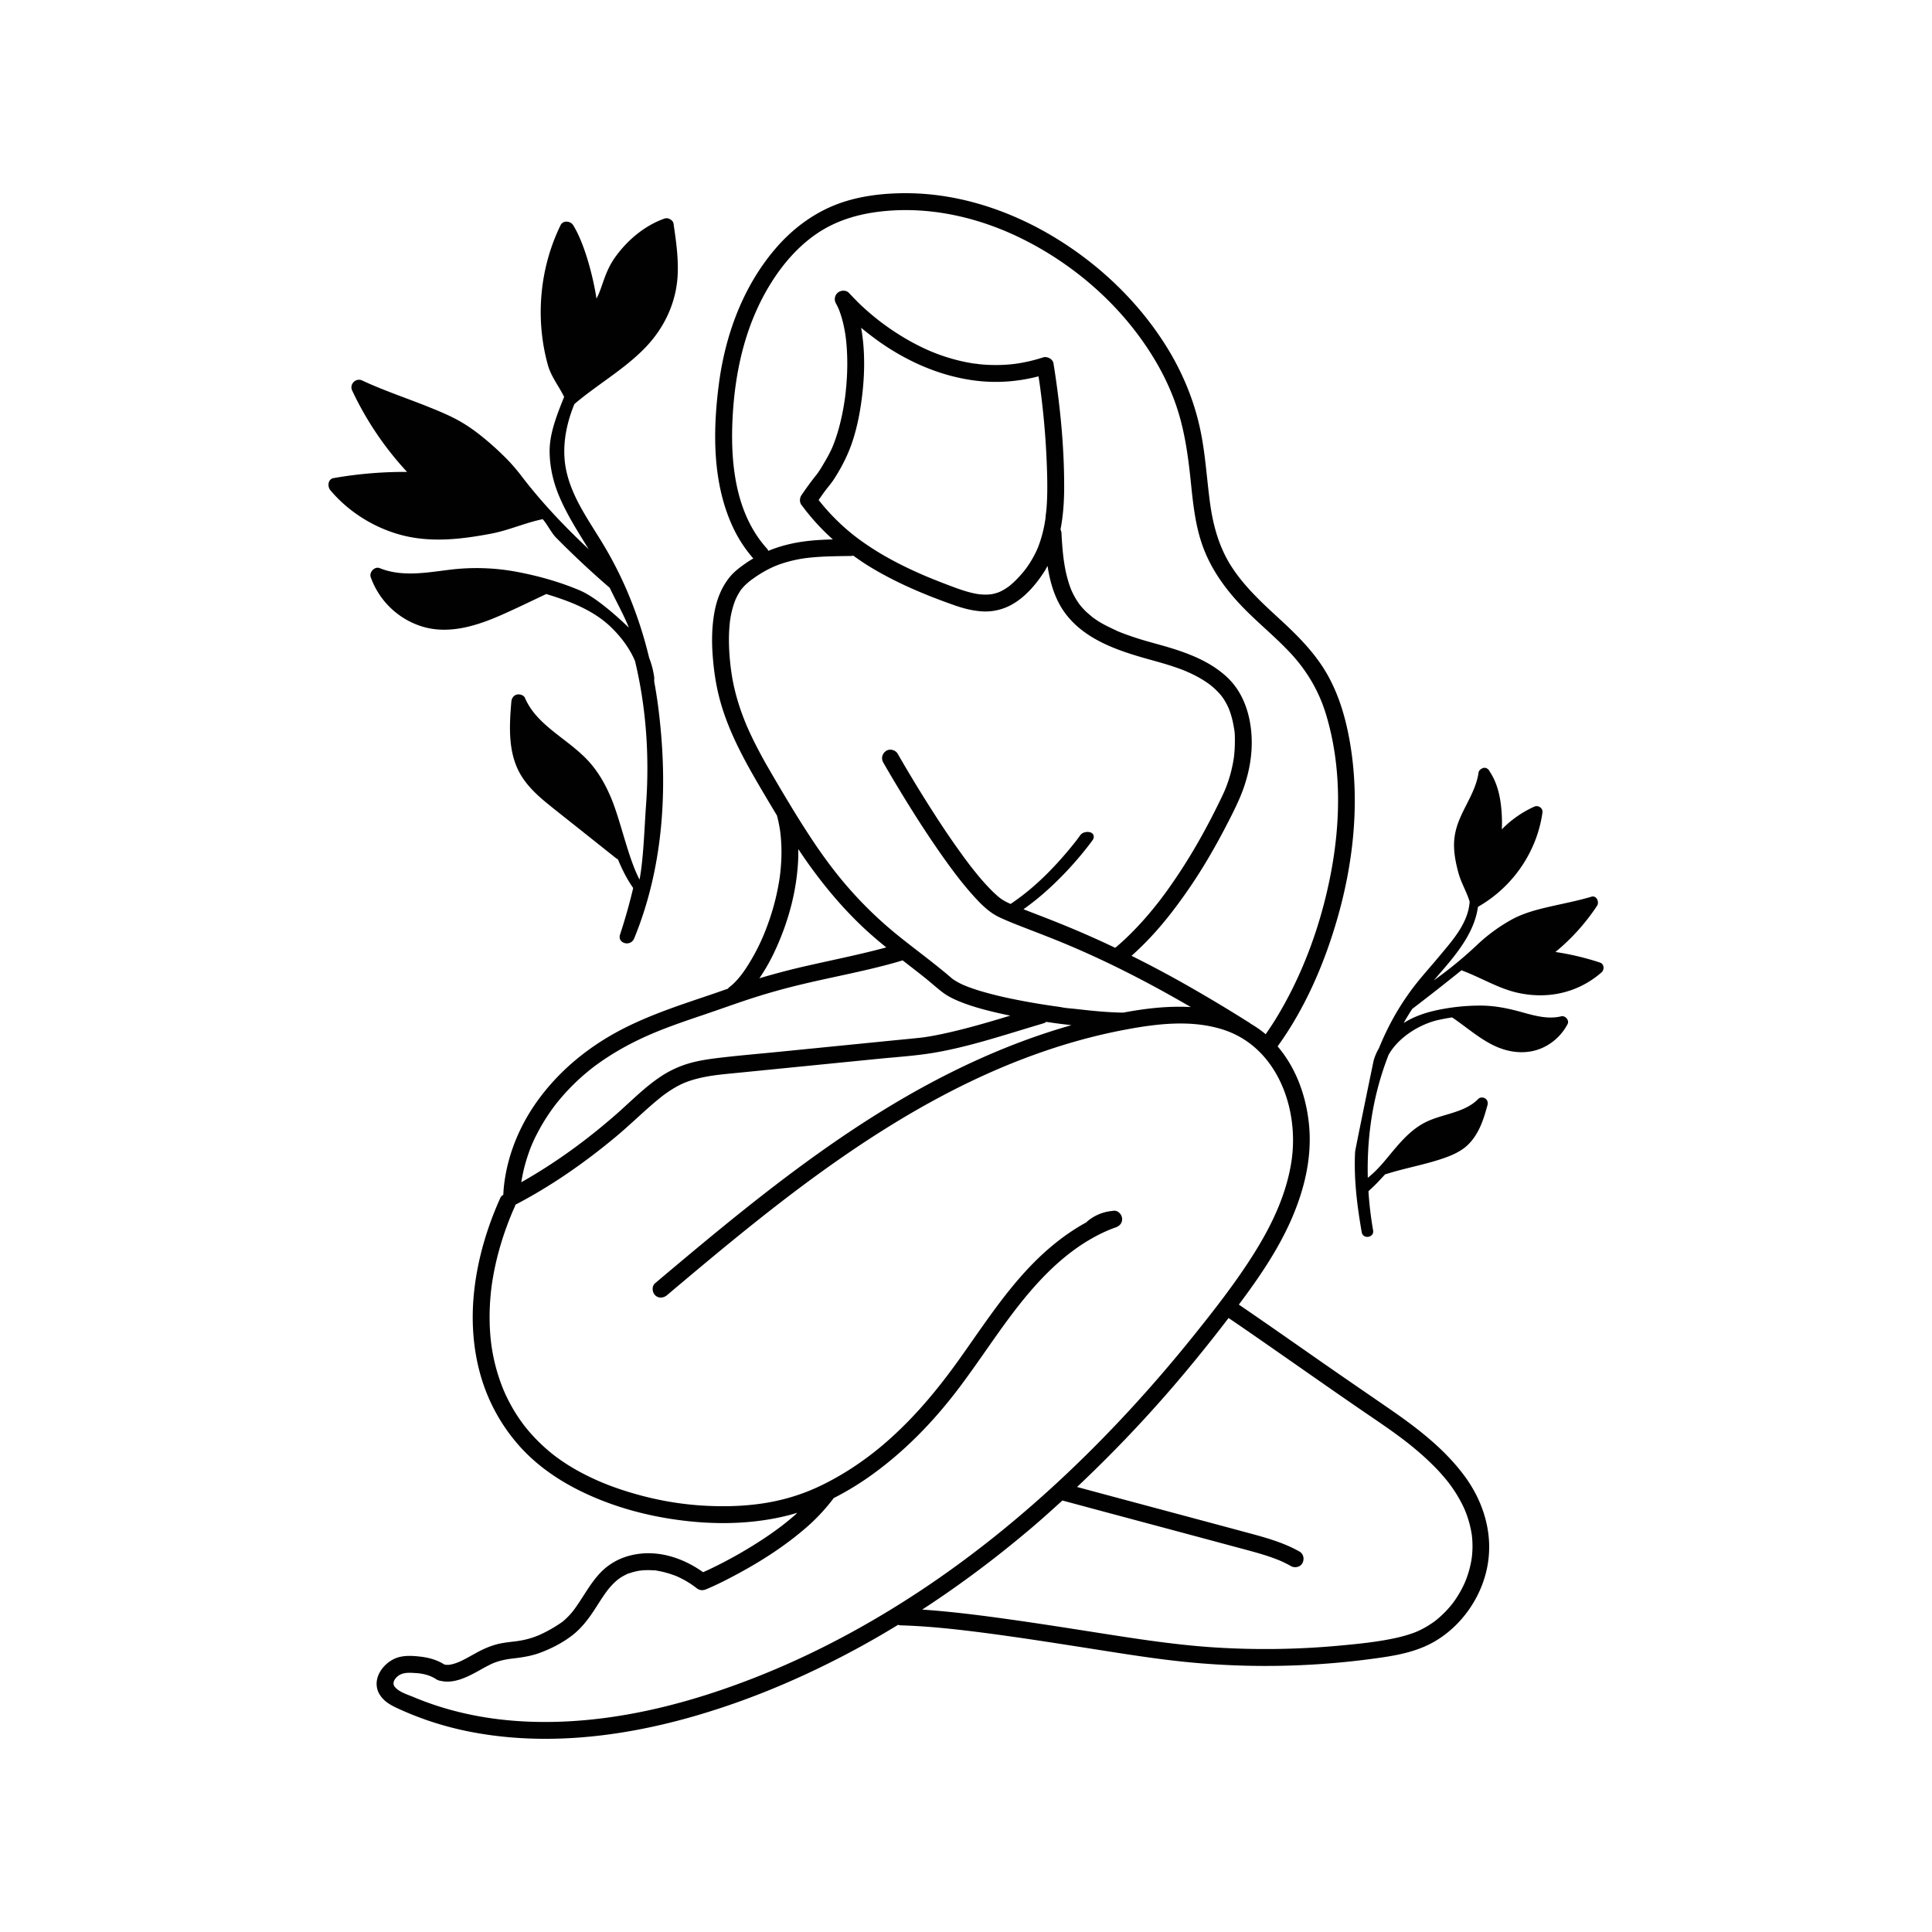 <?xml version="1.0" encoding="UTF-8"?>
<svg data-bbox="34.005 20 131.995 160.001" viewBox="0 0 200 200" height="200" width="200" xmlns="http://www.w3.org/2000/svg" data-type="color">
    <g>
        <path d="M105.105 37.663c.058-.008.072-.013 0 0" fill="#010101" data-color="1"/>
        <path d="m91.024 33.215.002.002.022.017-.035-.027z" fill="#010101" data-color="1"/>
        <path d="m113.014 63.827.056.049.006.004c-.129-.129-.109-.099-.062-.053" fill="#010101" data-color="1"/>
        <path d="m75.658 102.068.005-.005c-.202.127-.069.058-.005.005" fill="#010101" data-color="1"/>
        <path d="M143.807 145.822c-2.356-1.625-4.718-3.239-7.066-4.876-2.522-1.758-5.039-3.522-7.572-5.263l-.925-.631c2.104-2.81 4.111-5.734 5.503-8.971 1.322-3.076 2.104-6.397 1.751-9.757-.306-2.911-1.331-5.761-3.24-8.004 2.89-4.002 4.898-8.695 6.237-13.422 1.601-5.65 2.242-11.651 1.342-17.478-.434-2.81-1.214-5.643-2.719-8.078-1.269-2.054-2.988-3.733-4.753-5.355-1.772-1.628-3.544-3.273-4.863-5.306-1.298-2-1.924-4.285-2.238-6.604-.347-2.569-.484-5.159-1.032-7.699-.646-2.992-1.835-5.847-3.447-8.446-2.832-4.567-6.83-8.415-11.397-11.225-4.572-2.814-9.87-4.63-15.267-4.704-2.587-.035-5.344.271-7.756 1.251-2.355.957-4.402 2.523-6.057 4.446-3.387 3.935-5.23 8.965-5.892 14.066-.649 4.998-.676 10.444 1.581 15.07a13.7 13.7 0 0 0 1.984 2.974c-.25.15-.499.299-.738.466-.609.427-1.232.884-1.705 1.466-.861 1.06-1.353 2.348-1.589 3.686-.246 1.4-.28 2.825-.185 4.241.103 1.525.314 3.059.695 4.54.87 3.377 2.555 6.432 4.307 9.417a224 224 0 0 0 1.659 2.782 14 14 0 0 1 .325 1.556l.019.127v.001q.019.148.034.296.12 1.14.088 2.285a20 20 0 0 1-.144 1.921l-.019.153-.001.009a24.5 24.5 0 0 1-1.042 4.353 27 27 0 0 1-.535 1.447l-.091.223-.001.003-.051.118a21 21 0 0 1-1.737 3.265q-.245.373-.512.73l-.028.037-.109.137q-.12.147-.244.289a7 7 0 0 1-.476.496 5 5 0 0 1-.237.21l.029-.019c-.04.025-.077.057-.116.085a1 1 0 0 0-.226.221c-.688.239-1.376.481-2.066.714-3.299 1.114-6.631 2.207-9.684 3.912-3.012 1.682-5.67 3.909-7.74 6.678-1.987 2.658-3.317 5.791-3.69 9.097a15 15 0 0 0-.069.936.66.66 0 0 0-.3.299c-1.356 3.014-2.307 6.175-2.693 9.463-.344 2.935-.187 5.958.61 8.81a18.7 18.7 0 0 0 4.205 7.602c2.141 2.333 4.851 3.995 7.752 5.211 3.128 1.312 6.468 2.089 9.839 2.427 3.326.334 6.747.202 9.999-.61.345-.086.686-.187 1.026-.29-.072.065-.137.139-.21.204a27 27 0 0 1-1.203.999l-.078.061c-.068.057-.142.109-.212.162q-.835.628-1.704 1.207a46 46 0 0 1-5.722 3.236c-.207.099-.417.19-.626.286-1.909-1.368-4.291-2.209-6.648-1.901-1.274.167-2.433.622-3.43 1.439-.813.666-1.432 1.549-2.002 2.422-.275.421-.541.847-.82 1.264a17 17 0 0 1-.44.628c-.023.031-.11.181-.051.07.061-.116-.046.058-.071.09a7.3 7.3 0 0 1-1.045 1.075l-.023.021-.004.002-.164.118a14.5 14.5 0 0 1-2.077 1.19l-.195.089-.047.021c-.221.086-.44.173-.666.247a9 9 0 0 1-1.429.336l-.119.018-.018.003-.459.057c-.399.048-.798.096-1.193.171-.901.171-1.742.531-2.544.968-.521.285-1.034.586-1.569.843l-.184.086-.083.037c-.137.053-.273.107-.413.151a4 4 0 0 1-.395.107c-.044.01-.11.012-.157.028l-.059.005c-.126.008-.25.004-.377-.004-.011-.003-.007-.004-.027-.009l-.09-.025c-.751-.477-1.602-.708-2.481-.81-.816-.095-1.746-.149-2.523.16-1.473.585-2.628 2.389-1.607 3.877.5.728 1.294 1.102 2.075 1.451a34 34 0 0 0 2.627 1.05 33.4 33.4 0 0 0 5.236 1.361c7.315 1.295 14.869.416 21.978-1.57 6.623-1.85 13.006-4.645 18.985-8.03a97 97 0 0 0 2.696-1.591c.079.025.158.051.244.054 3.192.094 6.376.471 9.539.892l.194.026.332.045.666.092 1.338.19q1.319.191 2.634.391c1.717.261 3.432.531 5.148.799 3.472.544 6.947 1.112 10.449 1.429a83 83 0 0 0 19.483-.53c1.921-.277 3.848-.686 5.54-1.679 2.823-1.655 4.875-4.64 5.451-7.86.602-3.362-.449-6.69-2.479-9.384-2.087-2.771-4.872-4.89-7.704-6.843M75.859 42.871c.287-4.742 1.386-9.46 3.962-13.58 1.24-1.983 2.821-3.812 4.768-5.127 2.015-1.361 4.313-2.027 6.716-2.285 5.096-.548 10.244.674 14.786 2.981 4.563 2.317 8.666 5.693 11.726 9.807 1.679 2.257 3.079 4.743 3.977 7.416.834 2.481 1.193 5.05 1.462 7.643.243 2.347.471 4.734 1.304 6.96.885 2.367 2.38 4.409 4.131 6.211 1.583 1.629 3.361 3.057 4.909 4.721 1.706 1.834 2.951 3.954 3.675 6.356 1.628 5.397 1.525 11.218.44 16.71-1.01 5.106-2.826 10.119-5.519 14.582-.37.613-.766 1.209-1.174 1.796a10.7 10.7 0 0 0-1.557-1.088c-.024-.018-.038-.043-.065-.06a161 161 0 0 0-7.441-4.431 120 120 0 0 0-4.824-2.538c1.488-1.321 2.833-2.8 4.056-4.367a54 54 0 0 0 3.992-5.907 67 67 0 0 0 1.673-3.03c.521-1.002 1.043-2.013 1.488-3.052.939-2.193 1.426-4.633 1.167-7.019-.227-2.087-.972-4.077-2.544-5.523-1.652-1.519-3.788-2.366-5.906-3.008-.999-.303-2.012-.554-3.009-.862a31 31 0 0 1-1.904-.656l-.247-.098-.146-.059c-.025-.01-.082-.037-.116-.053-.638-.302-1.273-.588-1.875-.963a11 11 0 0 1-.594-.4l-.092-.068.008.008-.014-.012-.002-.001-.055-.048c-.196-.183-.418-.344-.61-.533a8 8 0 0 1-.61-.673l-.003-.003q-.067-.09-.13-.179a8 8 0 0 1-.762-1.366l-.012-.03a10 10 0 0 1-.173-.466 13 13 0 0 1-.495-1.977q-.045-.253-.082-.508c-.011-.072-.054-.415-.016-.101l-.037-.293a30 30 0 0 1-.121-1.233 46 46 0 0 1-.08-1.281 1 1 0 0 0-.102-.37c.277-1.408.375-2.861.38-4.297.013-3.833-.336-7.68-.886-11.47q-.105-.72-.222-1.439c-.074-.453-.661-.743-1.073-.61a17 17 0 0 1-2.504.609c-.134.022-.27.035-.403.061l.033-.006-.048.007-.246.028a16.5 16.5 0 0 1-3.499-.003c-.119-.013-.267-.056-.387-.047l-.004-.001a13 13 0 0 1-.558-.089 18 18 0 0 1-1.438-.317 19 19 0 0 1-2.049-.662l-.294-.115-.17-.069-.059-.025-.092-.039-.166-.073-.328-.148a24 24 0 0 1-1.749-.901 26 26 0 0 1-2.951-1.96l-.02-.015-.022-.017-.054-.041.041.031-.203-.16a27 27 0 0 1-1.667-1.439c-.426-.4-.82-.825-1.226-1.245l-.016-.018c-.283-.329-.825-.316-1.145-.068a.88.88 0 0 0-.225 1.126q.111.201.21.41l.079.176.04.1q.184.478.319.971.144.529.244 1.068.053.282.095.564l.02.137c.003.022.033.206.007.05s.003.029.006.051l.02.168c.19 1.664.173 3.352.021 5.018q-.029.319-.066.638l-.036.302-.019.148-.002.01q-.088.621-.202 1.239c-.147.78-.328 1.555-.557 2.315a17 17 0 0 1-.448 1.297c-.012.031-.077.185-.075.184l-.043.098-.107.234c-.311.657-.689 1.289-1.068 1.91a9 9 0 0 1-.392.587l-.161.199a32 32 0 0 0-1.496 2.057c-.037.054-.047.12-.066.182l-.024.066a1 1 0 0 0-.017.166.7.7 0 0 0 .018.234c.005.019.015.035.021.053.021.061.029.124.069.18l.041.05c.021.031.044.056.068.084a23 23 0 0 0 3.186 3.492c-.836.022-1.67.061-2.501.152-1.448.159-2.838.478-4.181 1.033-.038-.081-.073-.163-.142-.239-3.356-3.712-3.823-9.139-3.534-13.915m31.584 13.816-.032.078q-.11.251-.231.498a10.7 10.7 0 0 1-1.094 1.759l-.018.022-.084.104-.172.206q-.189.221-.39.434c-.278.295-.57.579-.884.836l-.081.065-.028.02q-.118.084-.237.165a5.5 5.5 0 0 1-.656.371l-.054.025-.068.028-.135.049q-.308.106-.629.163l-.096.015-.058.006q-.155.013-.311.019a6 6 0 0 1-.703-.022c-.044-.004-.344-.045-.159-.016a9 9 0 0 1-1.013-.214c-.798-.214-1.571-.514-2.343-.806a74 74 0 0 1-1.618-.637l-.256-.105-.128-.053-.094-.039-.047-.02-.158-.068-.253-.109a51 51 0 0 1-1.554-.713 37 37 0 0 1-2.012-1.047A29 29 0 0 1 89 55.88a26 26 0 0 1-.437-.327l-.078-.061-.235-.187a21.8 21.8 0 0 1-3.389-3.398l-.086-.109-.029-.038q.256-.376.521-.745.122-.166.245-.329l.099-.125c.245-.306.495-.608.708-.937.793-1.224 1.462-2.524 1.922-3.909.536-1.616.843-3.302 1.034-4.99.194-1.713.244-3.452.088-5.17a21 21 0 0 0-.216-1.621q.74.614 1.517 1.181a24.7 24.7 0 0 0 4.361 2.568c1.89.858 3.857 1.451 5.917 1.715 2.189.281 4.43.121 6.564-.441l.086.557.096.678.007.053.018.139.049.382q.18 1.423.312 2.852.258 2.79.326 5.592c.018.76.023 1.521-.002 2.28q-.017.539-.057 1.076c-.026.354-.09.71-.108 1.063l-.013.093q-.018.123-.039.247a14 14 0 0 1-.338 1.533 12 12 0 0 1-.4 1.185m.794-3.07c.007-.052.022-.151.003-.019zM78.084 76.81a35 35 0 0 1-.78-1.676l-.055-.129-.011-.027-.133-.325c-.622-1.552-1.099-3.163-1.356-4.817l-.067-.454-.006-.034-.003-.032-.034-.268q-.06-.497-.101-.995a22 22 0 0 1-.078-2.044 17 17 0 0 1 .081-1.469l.027-.24.013-.102c-.026.211-.005.041.002-.005a9.7 9.7 0 0 1 .444-1.827l.09-.238.006-.017.003-.006q.094-.213.202-.419.1-.19.213-.371c.056-.089.124-.212.201-.304l.03-.034.057-.069a4.5 4.5 0 0 1 .458-.472c.337-.301.479-.401.836-.651.62-.435 1.28-.813 1.971-1.122.05-.022.258-.107.104-.046l.243-.097q.26-.1.523-.187a13 13 0 0 1 1.018-.29 14 14 0 0 1 1.245-.241l.143-.021.021-.003.179-.022.29-.032a30 30 0 0 1 2.144-.131c.719-.022 1.439-.029 2.158-.04.057-.001.109-.024.164-.036.549.394 1.104.778 1.684 1.132 2.751 1.678 5.77 2.949 8.805 4.012.913.32 1.854.564 2.823.627a5.6 5.6 0 0 0 2.842-.564c1.495-.734 2.712-2.137 3.602-3.516.132-.204.243-.417.359-.627.272 1.781.786 3.519 1.866 4.952 1.916 2.542 5.049 3.695 8.003 4.546 1.012.292 2.032.552 3.033.883.514.17 1.028.351 1.525.566l.18.08q.186.084.369.172.364.175.716.373a11 11 0 0 1 .955.605l.16.117.019.014.065.052c.389.315.753.664 1.074 1.049.019.023.058.085.088.111l.011.015a6 6 0 0 1 .527.869 6 6 0 0 1 .14.29c.023.047.04.099.059.146q.132.34.234.69a10 10 0 0 1 .272 1.238l.006.034c.11.511.095 1.09.088 1.61a13 13 0 0 1-.073 1.196l-.025.214-.002.024-.005.031a15 15 0 0 1-.369 1.733 15 15 0 0 1-.461 1.37l-.071.176c-.223.525-.478 1.037-.729 1.549a71 71 0 0 1-1.558 2.992 58 58 0 0 1-3.699 5.888 48 48 0 0 1-.748 1.008l-.083.108-.14.179q-.516.657-1.06 1.292a32 32 0 0 1-2.282 2.407q-.525.494-1.077.959a102 102 0 0 0-4.368-1.96 134 134 0 0 0-3.632-1.453q-.728-.28-1.455-.564l-.045-.018c1.416-.995 2.717-2.146 3.93-3.379a36 36 0 0 0 2.77-3.164c.157-.203.314-.407.462-.616.201-.284.145-.663-.211-.79-.346-.123-.848-.03-1.073.288-.425.6-.893 1.172-1.368 1.734a37 37 0 0 1-2.041 2.225l-.09.09-.025.025-.028.027q-.139.137-.281.272-.51.488-1.042.952a24 24 0 0 1-2.333 1.787 6 6 0 0 1-.81-.412 6 6 0 0 1-.309-.215h-.001l-.006-.005a11 11 0 0 1-.846-.767 22 22 0 0 1-1.462-1.628q-.195-.235-.385-.475l-.18-.227-.097-.124-.069-.088-.032-.041-.084-.11a67 67 0 0 1-.603-.808 89 89 0 0 1-3.039-4.454 143 143 0 0 1-3.705-6.084l-.056-.098c-.226-.397-.801-.567-1.194-.313-.401.259-.554.77-.313 1.195q.434.76.881 1.513a148 148 0 0 0 2.233 3.655 104 104 0 0 0 2.956 4.453c1.001 1.42 2.043 2.824 3.204 4.118.791.882 1.672 1.792 2.76 2.299.876.409 1.779.76 2.681 1.109 1.127.437 2.256.869 3.376 1.324q.502.204 1.002.413c.076.032.383.163.09.038l.266.113.545.235a98 98 0 0 1 2.365 1.064c1.922.896 3.815 1.855 5.682 2.861 1.28.69 2.546 1.405 3.803 2.135-2.301-.132-4.69.137-6.98.574-1.616-.016-3.238-.186-4.841-.369-.547-.063-1.13-.085-1.667-.207l.016.003-.049-.008-.208-.029-.447-.063q-.42-.06-.841-.126a70 70 0 0 1-3.433-.614 40 40 0 0 1-3.148-.769q-.666-.193-1.316-.43c-.199-.073-.393-.157-.591-.231.259.097.005.001-.092-.043a7 7 0 0 1-1.076-.608l-.022-.019q-.266-.228-.534-.454a62 62 0 0 0-1.051-.859c-1.397-1.117-2.835-2.182-4.222-3.312a41 41 0 0 1-6.282-6.401l-.162-.206-.069-.089-.001-.001-.34-.447a55 55 0 0 1-1.862-2.641 98 98 0 0 1-2.366-3.759 205 205 0 0 1-2.402-4.078 54 54 0 0 1-1.202-2.255m2.214 21.453c1.299-2.838 2.142-5.904 2.315-9.028q.037-.668.026-1.339c.322.481.645.963.981 1.435 1.76 2.476 3.721 4.806 5.949 6.873a43 43 0 0 0 2.179 1.871c-2.617.709-5.278 1.242-7.923 1.841a77 77 0 0 0-5.111 1.324l-.103.034a20 20 0 0 0 1.687-3.011m-26.22 23.47a17 17 0 0 1 .617-2.273 14 14 0 0 1 .874-2.042q.541-1.061 1.207-2.049c.483-.718.82-1.158 1.365-1.792a22.2 22.2 0 0 1 3.344-3.154c.705-.529 1.44-1.02 2.194-1.475a29 29 0 0 1 2.253-1.224 34 34 0 0 1 2.164-.964c1.566-.633 3.166-1.176 4.766-1.716 1.751-.59 3.487-1.228 5.247-1.791a69 69 0 0 1 5.134-1.412c3.135-.743 6.31-1.317 9.413-2.192.263-.074.524-.154.785-.232l.064.051c.717.555 1.436 1.108 2.145 1.674.618.492 1.207 1.021 1.827 1.509.68.534 1.464.882 2.269 1.186.925.349 1.88.617 2.839.854q.997.244 2.004.446c-2.395.723-4.796 1.43-7.244 1.94a29 29 0 0 1-1.659.297l-.072.01-.036.005-.264.031c-1.051.114-2.104.21-3.156.315l-5.889.587-5.722.57c-2.081.207-4.17.381-6.246.633-1.072.13-2.145.293-3.177.616-.986.309-1.923.762-2.78 1.338-1.651 1.109-3.046 2.546-4.535 3.853-3.039 2.667-6.296 5.046-9.846 7.054l.011-.074q.047-.289.104-.579m41.544-14.347c.052-.008.034-.005 0 0M78.209 173.64c-6.432 2.526-13.229 4.336-20.161 4.588-3.44.125-6.897-.134-10.251-.931a31.6 31.6 0 0 1-4.974-1.611c-.614-.259-1.522-.523-1.954-1.063-.306-.382-.026-.84.32-1.113.529-.417 1.213-.354 1.848-.315.778.047 1.52.233 2.171.672.065.044.127.055.191.079l.018.009.012.003a.7.7 0 0 0 .2.045c1.188.279 2.412-.242 3.448-.787.513-.27 1.011-.569 1.528-.832q.161-.083.326-.158l.123-.055.03-.011q.271-.108.552-.191a8 8 0 0 1 1.035-.227l.113-.017.008-.001.173-.022.511-.062c.85-.108 1.679-.261 2.484-.565 1.146-.432 2.291-1.024 3.263-1.772.893-.687 1.579-1.556 2.201-2.489.279-.418.544-.844.82-1.265q.2-.307.412-.607a12 12 0 0 1 .221-.302c.019-.021.117-.147.133-.166q.229-.279.482-.535a7 7 0 0 1 .451-.41l.043-.035h.001l.068-.049q.069-.05.139-.096a5 5 0 0 1 .681-.38l.082-.036c.086-.039-.057.024-.057.025.03-.045.201-.077.249-.094a6 6 0 0 1 1.026-.263l.083-.013q.22-.024.443-.038.434-.022.867.007c.05.003.422.005.435.041 0 0-.17-.025-.065-.009l.1.015q.133.02.267.046a10 10 0 0 1 1.773.536 11 11 0 0 1 .616.299 10 10 0 0 1 1.127.699l.176.13.075.06c.342.275.662.304 1.057.137 1.15-.486 2.269-1.061 3.366-1.656 2.379-1.29 4.674-2.769 6.737-4.526a19.8 19.8 0 0 0 3.074-3.247 30.3 30.3 0 0 0 4.438-2.768c2.87-2.14 5.402-4.689 7.636-7.483 2.485-3.107 4.574-6.504 7.029-9.632 2.207-2.811 4.723-5.414 7.852-7.129a15 15 0 0 1 2.269-1.023c.408-.145.692-.511.625-.958-.061-.404-.417-.786-.857-.757-.079.005-.154.025-.232.033v-.002l-.009.003a4.64 4.64 0 0 0-2.522 1.088c-.022.018-.028.046-.047.067-2.3 1.248-4.339 2.954-6.128 4.873-2.67 2.863-4.806 6.164-7.074 9.341-2.049 2.87-4.292 5.606-6.94 8.011a32 32 0 0 1-4.038 3.15c-1.395.917-2.966 1.78-4.446 2.39-2.986 1.232-6.017 1.651-9.195 1.636-3.327-.016-6.484-.512-9.688-1.503-1.55-.48-2.885-1-4.282-1.701a22 22 0 0 1-1.971-1.111 20 20 0 0 1-1.377-.961l-.12-.095q-.12-.095-.238-.193a18 18 0 0 1-2.301-2.265 17 17 0 0 1-.431-.532l-.151-.201a17 17 0 0 1-1.607-2.653 18 18 0 0 1-.309-.664l-.06-.141a19 19 0 0 1-1.237-4.488l-.029-.199-.024-.189a23 23 0 0 1-.101-1.047q-.077-1.087-.052-2.177a25 25 0 0 1 .212-2.72l.021-.15.047-.309q.092-.577.207-1.152c.308-1.531.74-3.036 1.277-4.501.283-.773.54-1.4.857-2.103.024-.053.031-.109.047-.164.014-.006.028-.008.042-.015 3.69-1.926 7.125-4.326 10.322-6.986 1.521-1.265 2.924-2.665 4.45-3.922l.255-.207.137-.108.056-.042q.298-.225.608-.433c.386-.26.788-.498 1.205-.705.826-.409 1.833-.678 2.81-.852.97-.173 1.952-.258 3.002-.362l3.135-.312 5.793-.577 5.754-.573c1.93-.192 3.884-.31 5.796-.636 3.453-.589 6.816-1.695 10.164-2.7q.567-.171 1.136-.339a.9.9 0 0 0 .286-.151q.594.089 1.189.171c.472.064.947.113 1.421.172-6.914 1.957-13.471 5.095-19.577 8.858-6.734 4.15-12.969 9.056-19.049 14.103a700 700 0 0 0-4.477 3.754c-.36.304-.313.921 0 1.235.357.357.872.305 1.234 0 5.803-4.896 11.641-9.771 17.88-14.108 5.984-4.16 12.356-7.845 19.185-10.429 3.383-1.28 6.869-2.294 10.426-2.959 3.274-.612 6.793-1.03 10.03-.008 5.636 1.78 7.947 8.184 7.122 13.643-.515 3.406-2.017 6.564-3.826 9.461-1.802 2.885-3.9 5.589-6.022 8.243-4.091 5.12-8.503 9.989-13.26 14.497-4.736 4.488-9.815 8.616-15.254 12.224-5.382 3.565-11.109 6.64-17.121 9m73.449-17.287q.217.533.382 1.086a11 11 0 0 1 .324 1.475l.011.098q.033.297.047.596a9.6 9.6 0 0 1-.061 1.624l-.014.099-.02.126a10.4 10.4 0 0 1-.53 1.976l-.093.239-.028.07-.051.116a11 11 0 0 1-1.156 1.997l-.076.103-.067.088-.113.139a10.6 10.6 0 0 1-1.216 1.255c-.338.296-.446.38-.836.642a9.6 9.6 0 0 1-1.465.809l-.158.065a10 10 0 0 1-.412.152c-.467.162-.944.294-1.425.405-1.981.457-4.037.656-6.058.843-4.23.39-8.489.456-12.728.196-3.531-.217-7.023-.716-10.516-1.257-3.392-.525-6.78-1.073-10.178-1.557-3.238-.462-6.489-.889-9.754-1.115 4.025-2.62 7.87-5.518 11.524-8.634 1.014-.865 2.001-1.76 2.986-2.658q4.367 1.175 8.736 2.344 4.66 1.247 9.318 2.499c.917.247 1.836.485 2.744.765a20 20 0 0 1 1.679.596l.086.037a12 12 0 0 1 1.097.55c.397.225.971.108 1.194-.313.218-.414.111-.955-.313-1.195-1.682-.952-3.556-1.458-5.409-1.957q-2.198-.592-4.395-1.181l-9.811-2.628-3.407-.916a138 138 0 0 0 10.019-10.484 158 158 0 0 0 5.666-7.01c2.206 1.498 4.391 3.027 6.578 4.552 2.439 1.701 4.874 3.407 7.327 5.087 1.204.824 2.418 1.634 3.593 2.5.693.511 1.21.91 1.888 1.479a28 28 0 0 1 1.815 1.657 19 19 0 0 1 1.586 1.786l.115.153q.078.105.155.213.178.249.346.504a14 14 0 0 1 .875 1.545l.11.235c.012.025.072.166.089.204" fill="#010101" data-color="1"/>
        <path d="M43.552 64.81c2.914.958 5.943-.067 8.616-1.263 1.472-.659 2.923-1.366 4.381-2.053q.821.248 1.625.531c1.81.638 3.617 1.507 5.019 2.843 1.011.964 1.976 2.205 2.543 3.559 1.173 4.874 1.506 9.958 1.139 14.954-.158 2.146-.258 5.563-.671 7.673-1.192-2.271-1.959-6.128-2.958-8.488-.601-1.42-1.365-2.76-2.429-3.886-1.019-1.077-2.24-1.931-3.395-2.85-1.251-.996-2.433-2.078-3.075-3.575-.13-.303-.562-.43-.856-.349-.34.093-.528.396-.557.732-.221 2.621-.38 5.482 1.109 7.793.713 1.106 1.688 1.994 2.702 2.817 1.078.874 2.171 1.73 3.258 2.594l3.757 2.988q.098.077.208.127c.428 1.04.93 2.048 1.58 2.968a58 58 0 0 1-1.359 4.814c-.306.93 1.093 1.305 1.462.404 3.148-7.68 3.524-16.048 2.464-24.13a47 47 0 0 0-.376-2.371 1.7 1.7 0 0 1-.009-.402.4.4 0 0 0-.003-.086 8.6 8.6 0 0 0-.526-2.054 43.4 43.4 0 0 0-2.25-6.841 40 40 0 0 0-2.612-5.084c-.792-1.302-1.641-2.571-2.36-3.917-.777-1.454-1.389-3.029-1.529-4.681-.168-1.975.268-3.926 1.01-5.75 2.369-2.016 5.124-3.563 7.304-5.805 1.992-2.048 3.242-4.68 3.387-7.546.087-1.721-.152-3.449-.402-5.149a1 1 0 0 0-.025-.172c-.03-.205-.176-.363-.359-.457a.67.67 0 0 0-.573-.073c-2.052.724-3.82 2.217-5.076 3.952-1.183 1.636-1.358 3.268-1.97 4.323-.334-2.215-1.225-5.676-2.409-7.586-.281-.452-1.05-.533-1.309 0-2.171 4.461-2.635 9.665-1.319 14.449.333 1.212 1.135 2.195 1.69 3.323-.687 1.714-1.499 3.704-1.502 5.565-.003 1.604.351 3.184.966 4.661.814 1.954 1.967 3.733 3.074 5.537-2.472-2.324-4.819-4.789-6.881-7.474a20 20 0 0 0-1.362-1.622 30 30 0 0 0-2.717-2.497c-.795-.646-1.63-1.241-2.529-1.736-.971-.534-2.002-.959-3.028-1.373-2.305-.929-4.674-1.706-6.927-2.759-.657-.307-1.345.381-1.037 1.038a33 33 0 0 0 5.682 8.426 42.7 42.7 0 0 0-7.597.639c-.611.106-.666.877-.335 1.268 1.829 2.158 4.312 3.748 7.025 4.54 3.179.928 6.47.545 9.669-.067 1.757-.336 3.525-1.131 5.278-1.487.452.491.894 1.408 1.363 1.886a93 93 0 0 0 5.578 5.218c.466 1.007 1.6 3.088 1.979 4.128-1.243-1.204-3.445-3.163-5.043-3.844-2.046-.872-4.223-1.489-6.405-1.908a22.6 22.6 0 0 0-7.062-.25c-2.412.292-4.947.782-7.278-.161-.527-.213-1.115.422-.933.934a8.25 8.25 0 0 0 5.175 5.062" fill="#010101" data-color="1"/>
        <path d="M165.628 99.643a28 28 0 0 0-4.608-1.094 21.7 21.7 0 0 0 4.308-4.784c.251-.381-.044-1.101-.578-.941-1.394.419-2.827.69-4.245 1.015-1.399.32-2.793.677-4.057 1.376a17.7 17.7 0 0 0-3.58 2.637 41 41 0 0 1-3.383 2.86q-.525.397-1.059.782c.406-.477.817-.949 1.222-1.427 1.52-1.796 3.025-3.81 3.349-6.19a13.57 13.57 0 0 0 6.005-7.082c.318-.867.543-1.77.674-2.684.066-.458-.437-.791-.841-.61a11 11 0 0 0-3.366 2.354c.034-.717.013-1.436-.053-2.144-.124-1.332-.441-2.719-1.203-3.84a.5.5 0 0 0-.169-.23c-.205-.21-.475-.193-.681-.058a.56.56 0 0 0-.311.44c-.264 1.771-1.342 3.254-2.001 4.884-.358.887-.553 1.782-.528 2.74.025.95.222 1.88.476 2.793.264.948.865 1.962 1.139 2.907-.154 2.234-1.783 4.009-3.171 5.678-.743.893-1.523 1.756-2.251 2.662a26 26 0 0 0-1.411 1.94.5.5 0 0 0-.06.09q-.32.488-.62.989a28.5 28.5 0 0 0-1.879 3.811 5.3 5.3 0 0 0-.546 1.27c-.023.084-1.627 7.86-1.913 9.386l-.008.069c-.14 2.803.204 5.554.686 8.318.132.757 1.312.571 1.179-.188a38 38 0 0 1-.483-4.061c.055-.021.118-.115.164-.155.629-.555 1.061-1.057 1.574-1.601a1 1 0 0 0 .149-.032c1.771-.563 3.663-.903 5.432-1.471.85-.273 1.685-.58 2.426-1.089.72-.494 1.244-1.191 1.645-1.957.426-.812.681-1.7.928-2.579.073-.259.023-.534-.206-.7-.198-.144-.547-.165-.729.022-1.422 1.458-3.64 1.534-5.397 2.386-1.806.876-3.006 2.504-4.267 4.001-.545.647-1.121 1.266-1.784 1.787a35 35 0 0 1 .032-2.704q.008-.053.005-.113c.117-2.183.44-4.353.993-6.466a31 31 0 0 1 1.123-3.451c.395-.698.952-1.311 1.563-1.818 1.028-.852 2.351-1.515 3.644-1.798a21 21 0 0 1 1.366-.251c1.548 1.039 3.027 2.397 4.758 3.103 1.683.687 3.562.715 5.148-.243a5.5 5.5 0 0 0 2.047-2.168c.208-.392-.238-.906-.651-.807-1.35.327-2.698-.042-4.001-.405-1.453-.406-2.882-.708-4.398-.704a21.6 21.6 0 0 0-4.523.484c-1.193.261-2.365.663-3.395 1.32l.049-.091q.398-.698.839-1.37a247 247 0 0 0 5.093-3.995c1.898.69 3.765 1.853 5.734 2.306 1.987.457 4.023.374 5.932-.366a9.5 9.5 0 0 0 2.835-1.726c.321-.279.282-.872-.161-1.017" fill="#010101" data-color="1"/>
    </g>
</svg>
